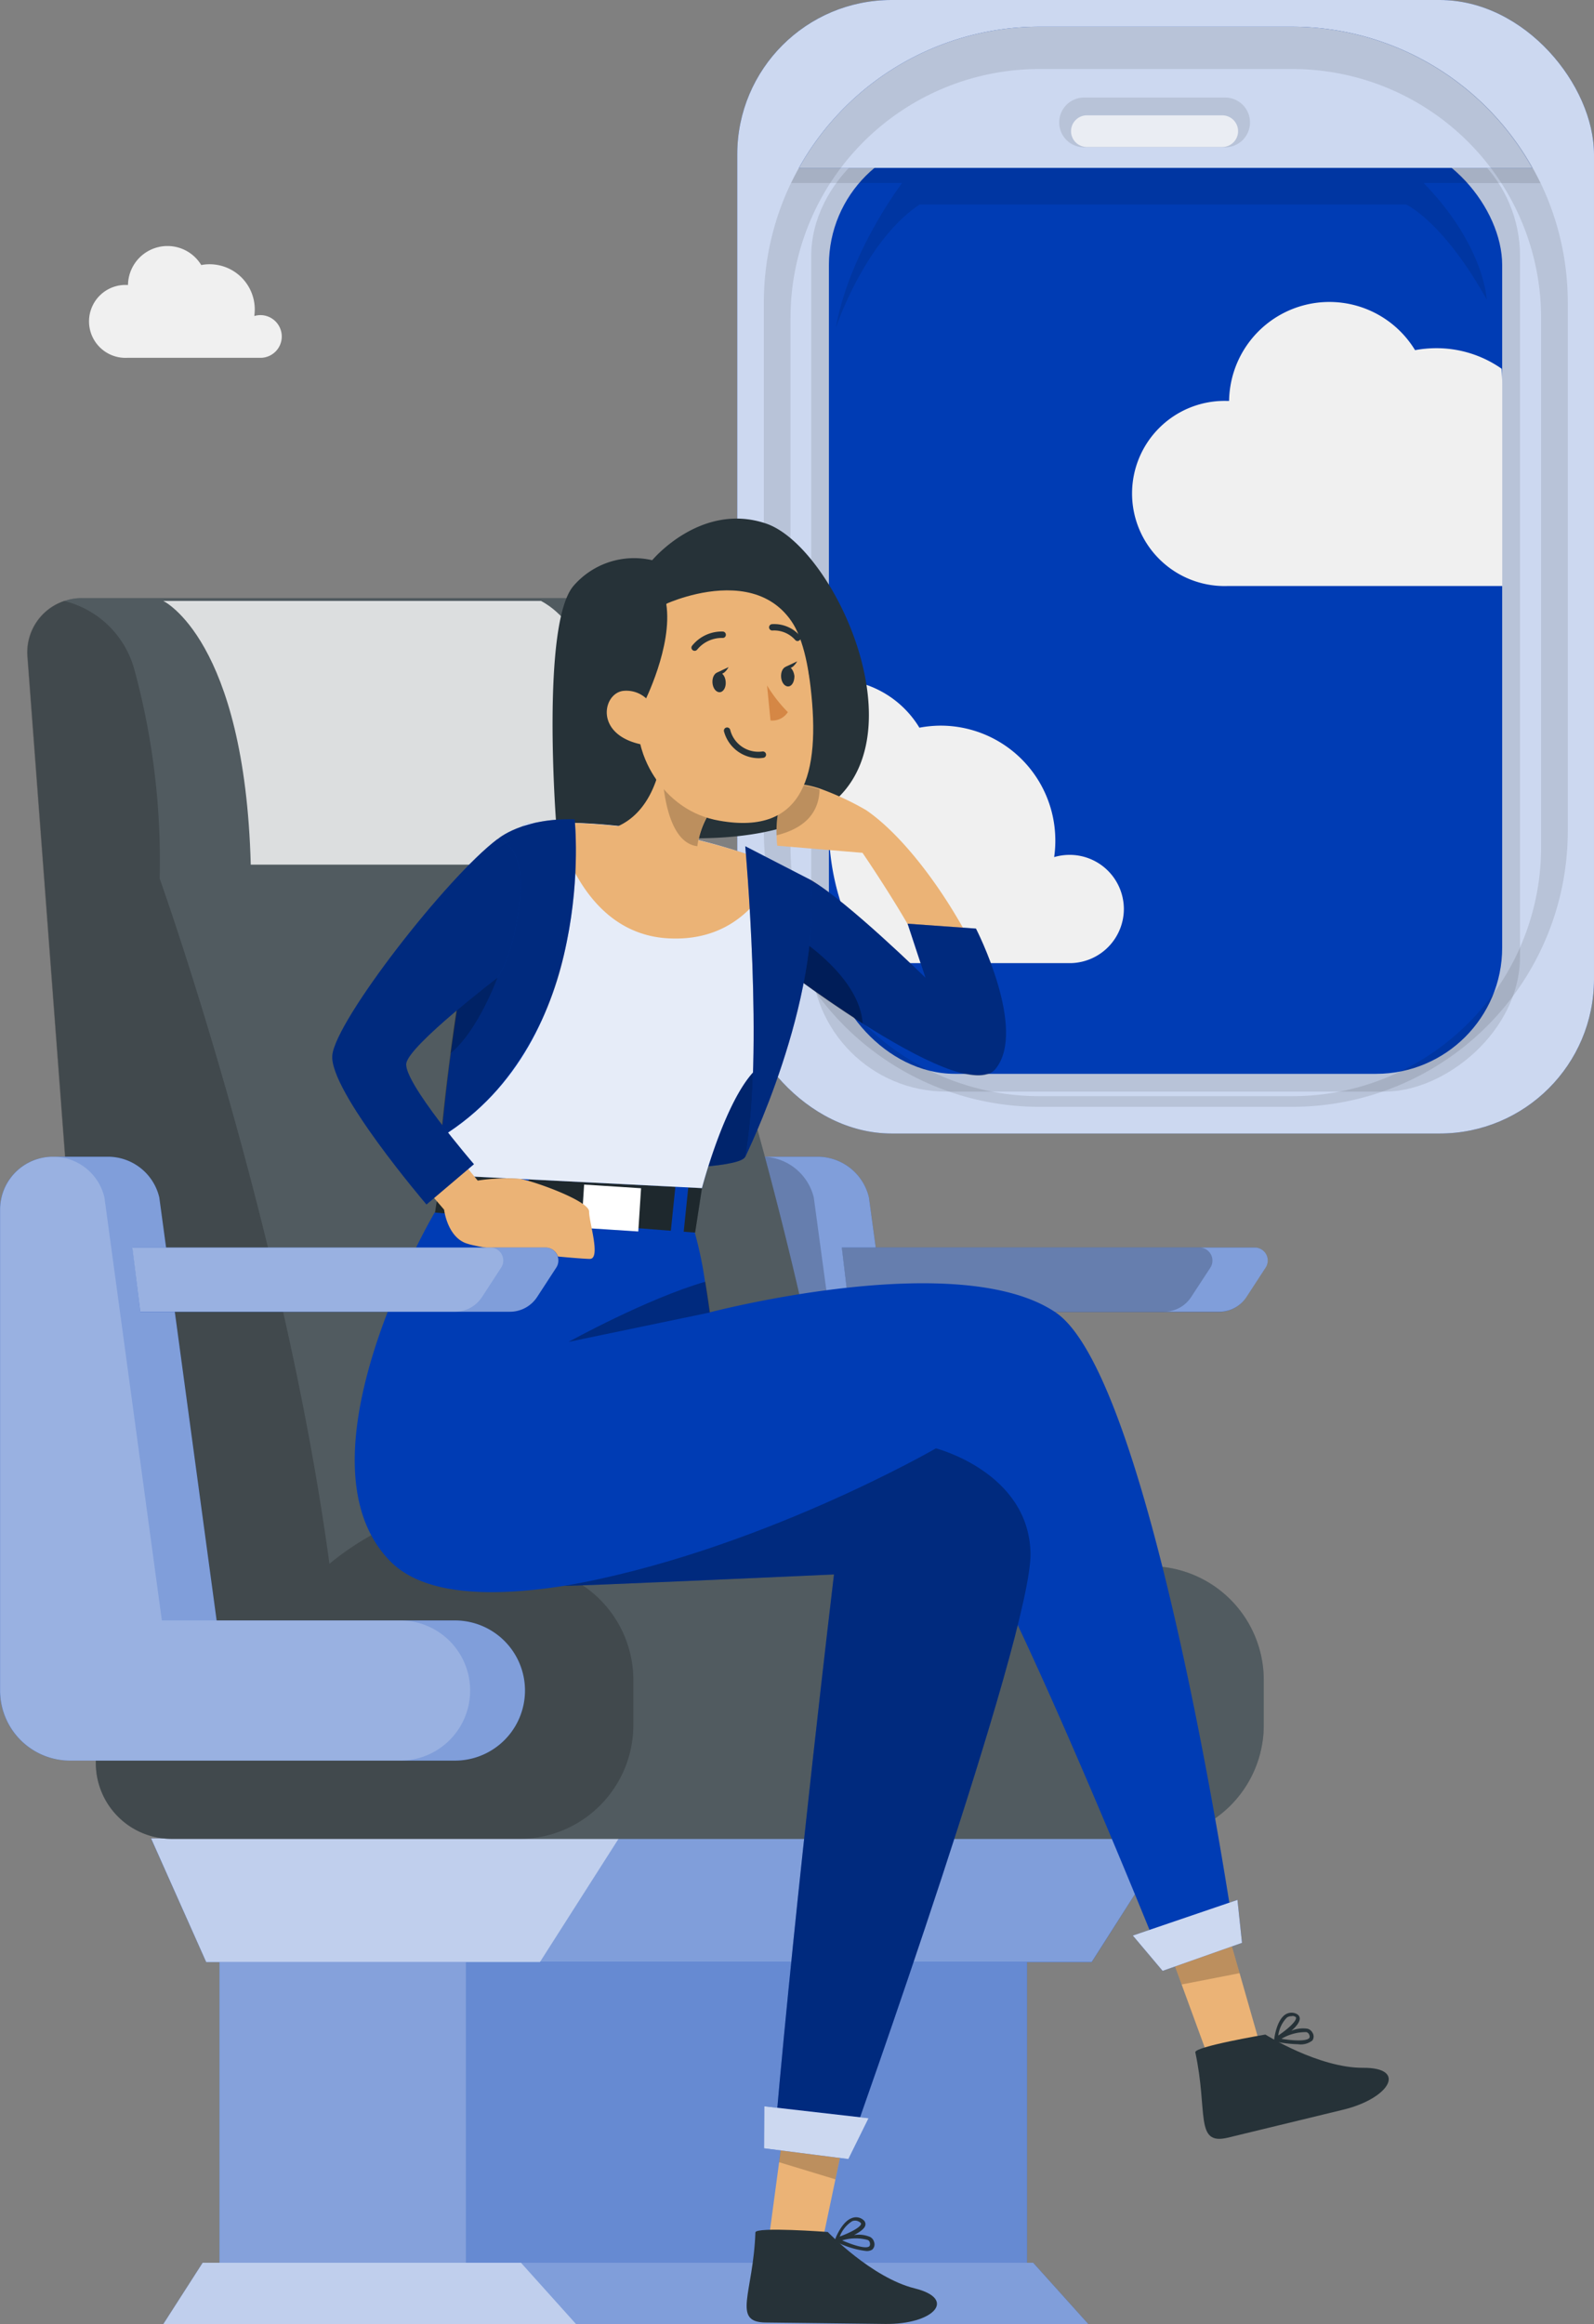 <svg xmlns="http://www.w3.org/2000/svg" width="351.25" height="511.87" viewBox="0 0 351.25 511.87">
  <rect x="0" y="0" width="351.25" height="511.87" fill="#808080" stroke="none"/>
  <g id="Window_seat-rafiki" data-name="Window seat-rafiki" transform="translate(-276.27 -196.491)">
    <g id="freepik--Windows--inject-6" transform="translate(295.888 196.491)">
      <rect id="Rectangle_410" data-name="Rectangle 410" width="188.788" height="249.647" rx="34" transform="translate(142.844)" fill="#003cb4"/>
      <rect id="Rectangle_411" data-name="Rectangle 411" width="188.788" height="249.647" rx="34" transform="translate(142.844)" fill="#fff" opacity="0.8"/>
      <rect id="Rectangle_412" data-name="Rectangle 412" width="213.762" height="156.194" rx="29.78" transform="translate(315.335 26.659) rotate(90)" opacity="0.1"/>
      <rect id="Rectangle_413" data-name="Rectangle 413" width="148.358" height="205.927" rx="27.78" transform="translate(163.039 30.577)" fill="#003cb4"/>
      <path id="Path_40773" data-name="Path 40773" d="M428.017,194.666c13.437,13.868,13.888,25.66,13.888,25.66-9.618-17.277-17.766-20.939-17.766-20.939H316.954c-11.753,7.835-18.08,26.013-18.471,27.149,2.977-16.669,14.593-31.869,14.593-31.869H288.63a60.722,60.722,0,0,1,54.709-34.416h55.708a60.722,60.722,0,0,1,54.709,34.435Z" transform="translate(-133.916 -154.354)" opacity="0.1"/>
      <path id="Path_40774" data-name="Path 40774" d="M451.09,191.346H289.51A60.722,60.722,0,0,1,342.5,160.24H398.2A60.722,60.722,0,0,1,451.09,191.346Z" transform="translate(-133.072 -154.364)" fill="#003cb4"/>
      <path id="Path_40775" data-name="Path 40775" d="M451.09,191.346H289.51A60.722,60.722,0,0,1,342.5,160.24H398.2A60.722,60.722,0,0,1,451.09,191.346Z" transform="translate(-133.072 -154.364)" fill="#fff" opacity="0.8"/>
      <path id="Path_40776" data-name="Path 40776" d="M318.79,173.675h0a5.465,5.465,0,0,0,5.465,5.485h31.106a5.465,5.465,0,0,0,5.465-5.485h0a5.465,5.465,0,0,0-5.465-5.465H324.255a5.465,5.465,0,0,0-5.465,5.465Z" transform="translate(-104.999 -146.722)" opacity="0.1"/>
      <path id="Path_40777" data-name="Path 40777" d="M353.439,177.183H323.607a3.487,3.487,0,0,1-3.487-3.487h0a3.487,3.487,0,0,1,3.487-3.487h29.832a3.487,3.487,0,0,1,3.487,3.487h0A3.487,3.487,0,0,1,353.439,177.183Z" transform="translate(-103.724 -144.805)" fill="#fff" opacity="0.7"/>
      <path id="Path_40778" data-name="Path 40778" d="M401.99,160.24H346.282a60.722,60.722,0,0,0-60.722,60.722v116.45a60.722,60.722,0,0,0,60.722,60.722H401.99a60.722,60.722,0,0,0,60.722-60.722V220.962A60.722,60.722,0,0,0,401.99,160.24Zm54.846,180.7a54.846,54.846,0,0,1-54.846,54.846H346.282a54.846,54.846,0,0,1-54.846-54.846V224.41a54.846,54.846,0,0,1,54.846-54.846H401.99a54.846,54.846,0,0,1,54.846,54.846Z" transform="translate(-136.859 -154.364)" opacity="0.1"/>
      <path id="Path_40779" data-name="Path 40779" d="M408.556,209.686v44.073H348.01a20.391,20.391,0,1,1,0-40.762h.353a22.1,22.1,0,0,1,40.978-11.185,26.16,26.16,0,0,1,4.681-.431,24.994,24.994,0,0,1,14.4,4.525C408.517,207.179,408.556,208.452,408.556,209.686Z" transform="translate(-97.14 -124.694)" fill="#f0f0f0"/>
      <path id="Path_40780" data-name="Path 40780" d="M357.873,284.193A11.949,11.949,0,0,1,346.3,296.123H301.93a54.024,54.024,0,0,1-9.05-30.028V233.637a9.773,9.773,0,0,1,1.077,0,22.056,22.056,0,0,1,18.863,10.636,26.3,26.3,0,0,1,4.662-.451A25.288,25.288,0,0,1,342.77,269.13a24.744,24.744,0,0,1-.255,3.643,12.278,12.278,0,0,1,3.428-.49A11.949,11.949,0,0,1,357.873,284.193Z" transform="translate(-129.841 -84.006)" fill="#f0f0f0"/>
      <path id="Path_40789" data-name="Path 40789" d="M227.549,263.625a4.721,4.721,0,0,0-4.7-4.7,5.112,5.112,0,0,0-1.352.2,11.5,11.5,0,0,0,.1-1.45,9.951,9.951,0,0,0-9.951-9.951,9.457,9.457,0,0,0-1.841.176,8.7,8.7,0,0,0-16.14,4.388h-.157a8.031,8.031,0,1,0,0,16.042h29.48A4.7,4.7,0,0,0,227.549,263.625Z" transform="translate(-185.077 -189.525)" fill="#f0f0f0"/>
    </g>
    <g id="freepik--Character--inject-6" transform="translate(276.27 310.708)">
      <path id="Path_40790" data-name="Path 40790" d="M379.711,389.431H327.2l-12.634-93.16A11.635,11.635,0,0,0,303.24,287.3H291.1a11.635,11.635,0,0,0-11.635,11.635V404.866A15.435,15.435,0,0,0,294.9,420.3h84.815a15.435,15.435,0,1,0,0-30.87Z" transform="translate(-123.09 -146.757)" fill="#003cb4"/>
      <path id="Path_40791" data-name="Path 40791" d="M379.711,389.431H327.2l-12.634-93.16A11.635,11.635,0,0,0,303.24,287.3H291.1a11.635,11.635,0,0,0-11.635,11.635V404.866A15.435,15.435,0,0,0,294.9,420.3h84.815a15.435,15.435,0,1,0,0-30.87Z" transform="translate(-123.09 -146.757)" fill="#fff" opacity="0.5"/>
      <path id="Path_40792" data-name="Path 40792" d="M367.547,389.431h-52.5l-12.634-93.16A11.753,11.753,0,0,0,291.1,287.3h0a11.635,11.635,0,0,0-11.635,11.635V404.866A15.435,15.435,0,0,0,294.9,420.3h72.651a15.435,15.435,0,1,0,0-30.87Z" transform="translate(-123.09 -146.757)" opacity="0.2"/>
      <path id="Path_40793" data-name="Path 40793" d="M294.33,297.51H385.3a2.86,2.86,0,0,1,2.39,4.446l-4.211,6.464a7.149,7.149,0,0,1-5.994,3.252H296.034Z" transform="translate(-108.833 -136.968)" fill="#003cb4"/>
      <path id="Path_40794" data-name="Path 40794" d="M387.715,301.957l-4.211,6.464a7.17,7.17,0,0,1-5.994,3.232H296.044L294.32,297.51h90.986a2.86,2.86,0,0,1,2.409,4.447Z" transform="translate(-108.843 -136.968)" fill="#fff" opacity="0.5"/>
      <path id="Path_40795" data-name="Path 40795" d="M375.551,301.956l-4.231,6.464a7.13,7.13,0,0,1-5.994,3.232H296.044L294.32,297.51h78.822a2.879,2.879,0,0,1,2.409,4.446Z" transform="translate(-108.843 -136.968)" opacity="0.2"/>
      <rect id="Rectangle_418" data-name="Rectangle 418" width="177.956" height="74.356" transform="translate(48.362 312.896)" fill="#003cb4"/>
      <rect id="Rectangle_419" data-name="Rectangle 419" width="177.956" height="74.356" transform="translate(48.362 312.896)" fill="#fff" opacity="0.4"/>
      <rect id="Rectangle_420" data-name="Rectangle 420" width="54.298" height="74.356" transform="translate(48.362 312.896)" fill="#fff" opacity="0.2"/>
      <path id="Path_40796" data-name="Path 40796" d="M441.254,363.95H216.62L228.784,391.2H423.9Z" transform="translate(-183.34 -73.266)" fill="#003cb4"/>
      <path id="Path_40797" data-name="Path 40797" d="M441.244,363.95l-17.355,27.227H228.774L216.63,363.95Z" transform="translate(-183.331 -73.266)" fill="#fff" opacity="0.5"/>
      <path id="Path_40798" data-name="Path 40798" d="M319.682,363.95l-17.374,27.227H228.774L216.63,363.95Z" transform="translate(-183.331 -73.266)" fill="#fff" opacity="0.5"/>
      <path id="Path_40799" data-name="Path 40799" d="M409.687,411.66H226.677L218,425.176H421.851Z" transform="translate(-182.017 -27.522)" fill="#003cb4"/>
      <path id="Path_40800" data-name="Path 40800" d="M421.851,425.176H218l8.677-13.516H409.687Z" transform="translate(-182.017 -27.522)" fill="#fff" opacity="0.5"/>
      <path id="Path_40801" data-name="Path 40801" d="M308.966,425.176H218l8.677-13.516h70.144Z" transform="translate(-182.017 -27.522)" fill="#fff" opacity="0.5"/>
      <path id="Path_40802" data-name="Path 40802" d="M384.925,445.4h-166.5L202.758,237.36a11.91,11.91,0,0,1,8.129-12.242,11.128,11.128,0,0,1,3.8-.627H320.462a21.311,21.311,0,0,1,20.587,15.67,160.618,160.618,0,0,1,5.406,46.051s25.053,69.968,36.081,141.62C383.476,433.728,384.24,439.585,384.925,445.4Z" transform="translate(-196.666 -206.979)" fill="#263238"/>
      <path id="Path_40803" data-name="Path 40803" d="M384.925,445.4h-166.5L202.758,237.36a11.91,11.91,0,0,1,8.129-12.242,11.128,11.128,0,0,1,3.8-.627H320.462a21.311,21.311,0,0,1,20.587,15.67,160.618,160.618,0,0,1,5.406,46.051s25.053,69.968,36.081,141.62C383.476,433.728,384.24,439.585,384.925,445.4Z" transform="translate(-196.666 -206.979)" fill="#fff" opacity="0.2"/>
      <path id="Path_40804" data-name="Path 40804" d="M218,224.81s17.942,8.482,19.274,58.078h79.644s3.663-47.618-15.67-58.078Z" transform="translate(-182.017 -206.672)" fill="#fff" opacity="0.8"/>
      <path id="Path_40805" data-name="Path 40805" d="M382.584,427.564c-10.675-4.251-25.66-7.835-46.306-8.521-36.943-1.312-57.177,9.7-66.971,17.825-10.147-74.786-37.413-150.924-37.413-150.924a160,160,0,0,0-5.563-45.992,21.312,21.312,0,0,0-15.494-15.141,11.909,11.909,0,0,0-8.129,12.242L218.379,445.1h166.5C384.288,439.277,383.524,433.421,382.584,427.564Z" transform="translate(-196.714 -206.672)" opacity="0.2"/>
      <path id="Path_40806" data-name="Path 40806" d="M467.775,358.412v9.794A25.072,25.072,0,0,1,442.7,393.4H227.1a16.708,16.708,0,0,1-16.689-16.728V333.34H442.7a25.072,25.072,0,0,1,25.072,25.073Z" transform="translate(-189.294 -102.615)" fill="#263238"/>
      <path id="Path_40807" data-name="Path 40807" d="M467.775,358.412v9.794A25.072,25.072,0,0,1,442.7,393.4H227.1a16.708,16.708,0,0,1-16.689-16.728V333.34H442.7a25.072,25.072,0,0,1,25.072,25.073Z" transform="translate(-189.294 -102.615)" fill="#fff" opacity="0.2"/>
      <path id="Path_40808" data-name="Path 40808" d="M328.858,358.412v9.794a25.092,25.092,0,0,1-25.092,25.19H227.1a16.708,16.708,0,0,1-16.689-16.728V333.34h93.356a25.092,25.092,0,0,1,25.092,25.073Z" transform="translate(-189.294 -102.615)" opacity="0.2"/>
      <path id="Path_40809" data-name="Path 40809" d="M311.822,307.552c-1.959,4.309-54.689,2.86-57.784,0s46.286-41.879,56.687-41.37S317.483,295.212,311.822,307.552Z" transform="translate(-147.598 -167.009)" fill="#003cb4"/>
      <path id="Path_40810" data-name="Path 40810" d="M311.822,307.552c-1.959,4.309-54.689,2.86-57.784,0s46.286-41.879,56.687-41.37S317.483,295.212,311.822,307.552Z" transform="translate(-147.598 -167.009)" opacity="0.4"/>
      <path id="Path_40811" data-name="Path 40811" d="M283.746,224.717s10.715-12.908,25.053-8.09,32.751,43.681,16.1,60.193-62.329,5.622-62.329,5.622-3.33-43.485,3.78-52.006a17.629,17.629,0,0,1,17.394-5.72Z" transform="translate(-140.03 -215.55)" fill="#263238"/>
      <path id="Path_40812" data-name="Path 40812" d="M305.933,260.507s15.67,22.9,15.67,28.559c0,.509-2.155,3.408-11.909-6.993-6.19-6.6-11.008-13.32-15.259-15.67l-1.1,3.173-4.623,13.476s4.584,3.918,10.95,8.5c10.989,8.011,27.305,18.217,34.455,14.377,9.3-4.975-10.773-43.5-27.423-54.846a62.563,62.563,0,0,0-10.205-4.74c-3.408-1.117-6.581-1.469-7.62.49a20.88,20.88,0,0,0-1.861,9.618,20.226,20.226,0,0,0,.137,2.488Z" transform="translate(-115.871 -186.896)" fill="#ebb376"/>
      <path id="Path_40813" data-name="Path 40813" d="M296.481,246.471c-.1,3.918-1.959,8.246-9.481,10.107a20.96,20.96,0,0,1,1.861-9.637C289.9,244.924,293.073,245.3,296.481,246.471Z" transform="translate(-115.881 -186.826)" opacity="0.2"/>
      <path id="Path_40814" data-name="Path 40814" d="M294.942,256.17c8.09,4.662,25.308,21.547,25.308,21.547l-3.918-11.89L331.4,266.9s11.4,22.213,4.29,30.831S286.5,273.76,286.5,273.76Z" transform="translate(-116.34 -176.604)" fill="#003cb4"/>
      <path id="Path_40815" data-name="Path 40815" d="M335.7,297.814c-3.741,4.584-17.3-2.409-29.264-10.009-10.6-6.738-19.921-13.966-19.921-13.966l4.623-9.676,3.8-7.992c8.09,4.662,25.327,21.547,25.327,21.547l-3.918-11.89,15.043,1.077S342.786,289.136,335.7,297.814Z" transform="translate(-116.331 -176.604)" opacity="0.3"/>
      <path id="Path_40816" data-name="Path 40816" d="M306.431,281.476c-10.6-6.738-19.921-13.966-19.921-13.966l5.876-4.74S305.765,271.193,306.431,281.476Z" transform="translate(-116.331 -170.276)" opacity="0.3"/>
      <path id="Path_40817" data-name="Path 40817" d="M352.328,403.118l-11.42,2.762-5.778-15.768-5.25-14.338,13.006-5.563,5.015,17.414Z" transform="translate(-74.748 -67.264)" fill="#ebb376"/>
      <path id="Path_40818" data-name="Path 40818" d="M334.1,389.918c-.274-1.254,15.435-3.918,15.435-3.918s11.753,7.385,21.547,7.326,5.876,6.738-4.388,9.226l-25.464,6.17C333.906,410.446,336.942,403.081,334.1,389.918Z" transform="translate(-70.704 -52.125)" fill="#263238"/>
      <path id="Path_40819" data-name="Path 40819" d="M348.243,390.488a28.119,28.119,0,0,1-5.014-.588h-.137l-.117-.118a.158.158,0,0,1,0-.1.589.589,0,0,1,0-.2c0-.176.47-4.094,2.351-5.465a2.527,2.527,0,0,1,1.959-.431c.783.176,1.214.529,1.312,1.058.157.823-.744,1.959-1.841,2.879a6.621,6.621,0,0,1,3.565-.451,1.742,1.742,0,0,1,1.077.842,1.548,1.548,0,0,1,0,1.743A4.153,4.153,0,0,1,348.243,390.488Zm-3.663-1.195c2.527.411,5.563.588,6.151-.2,0,0,.2-.274-.1-.842a.92.92,0,0,0-.568-.431,10.461,10.461,0,0,0-5.485,1.469Zm2.115-4.975a1.585,1.585,0,0,0-.96.333,6.914,6.914,0,0,0-1.861,3.918c2.1-1.41,4.016-3.154,3.918-3.918,0-.215-.431-.333-.666-.392Z" transform="translate(-62.202 -54.477)" fill="#263238"/>
      <path id="Path_40820" data-name="Path 40820" d="M347.9,387.624l-12.771,2.488-5.25-14.338,13.006-5.563Z" transform="translate(-74.748 -67.264)" opacity="0.2"/>
      <path id="Path_40821" data-name="Path 40821" d="M433.365,453.944l-15.827,5.876S375.287,354.183,366.609,353.81s-97.1,40.273-119.251,17.727,9.794-76.8,9.794-76.8,53.3-7.62,57.314,4.427a84.056,84.056,0,0,1,2.253,10.793c.607,3.682,1.019,6.777,1.019,6.777h0c1.645-.411,55.159-14.221,76.236,0C415.5,331.226,433.365,453.944,433.365,453.944Z" transform="translate(-161.368 -141.909)" fill="#003cb4"/>
      <path id="Path_40822" data-name="Path 40822" d="M297.561,426.75l-11.381-2.9,2.194-16.336,2.018-14.965,14.084,1.254-3.663,17.453Z" transform="translate(-116.647 -45.845)" fill="#ebb376"/>
      <path id="Path_40823" data-name="Path 40823" d="M285.556,408.544c0-1.293,15.945-.1,15.945-.1s9.676,10.068,19.157,12.419,4.094,7.992-6.542,7.835l-26.267-.313C280.287,428.328,285.086,421.962,285.556,408.544Z" transform="translate(-119.098 -31.086)" fill="#263238"/>
      <path id="Path_40824" data-name="Path 40824" d="M300.3,413.957a19.586,19.586,0,0,1-6.621-2.1h-.1a.431.431,0,0,1,0-.157h0a.313.313,0,0,1,0-.2c0-.176,1.45-3.918,3.6-4.74a2.507,2.507,0,0,1,2.057,0c.725.353,1.077.823,1.038,1.352,0,.842-1.214,1.665-2.507,2.351a6.366,6.366,0,0,1,3.565.431,1.763,1.763,0,0,1,.842,1.077,1.567,1.567,0,0,1-.411,1.7A2.213,2.213,0,0,1,300.3,413.957Zm-5.171-2.331c2.331,1.019,5.25,1.959,5.994,1.312,0,0,.274-.215.117-.842a.823.823,0,0,0-.451-.549,10.128,10.128,0,0,0-5.6.078ZM298,407.277a1.957,1.957,0,0,0-.627.117,6.9,6.9,0,0,0-2.762,3.389c2.37-.862,4.642-2.076,4.7-2.8,0-.215-.353-.431-.568-.529a1.667,1.667,0,0,0-.686-.176Z" transform="translate(-109.569 -32.424)" fill="#263238"/>
      <path id="Path_40825" data-name="Path 40825" d="M299.7,411.532l-12.438-3.78,2.057-15.122,14.1,1.195Z" transform="translate(-115.612 -45.768)" opacity="0.2"/>
      <path id="Path_40826" data-name="Path 40826" d="M327.07,378.715l23.055-7.855,1,9.461-17.492,6.17Z" transform="translate(-77.442 -66.641)" fill="#003cb4"/>
      <path id="Path_40827" data-name="Path 40827" d="M263.07,350.392s3.6,0,59.508-2.527c0,0-8.364,69.889-12.908,122.209l16.708,2.86s39.94-112.043,39.509-129.828-20.842-23.016-20.842-23.016S305.223,343.106,263.07,350.392Z" transform="translate(-138.805 -115.319)" fill="#003cb4"/>
      <path id="Path_40828" data-name="Path 40828" d="M263.07,350.392s3.6,0,59.508-2.527c0,0-8.364,69.889-12.908,122.209l16.708,2.86s39.94-112.043,39.509-129.828-20.842-23.016-20.842-23.016S305.223,343.106,263.07,350.392Z" transform="translate(-138.805 -115.319)" opacity="0.3"/>
      <path id="Path_40829" data-name="Path 40829" d="M285.639,394.07l22.977,2.625-4.446,8.991-18.589-2.37Z" transform="translate(-117.222 -44.388)" fill="#003cb4"/>
      <path id="Path_40830" data-name="Path 40830" d="M294.754,308.127l-31.164,6.484s17.218-9.52,30.146-13.261C294.343,305.033,294.754,308.127,294.754,308.127Z" transform="translate(-138.306 -133.286)" opacity="0.3"/>
      <path id="Path_40831" data-name="Path 40831" d="M249.863,289.35l-1.293,8.286,57.314,4.407,1.508-9.794Z" transform="translate(-152.707 -144.792)" fill="#263238"/>
      <path id="Path_40832" data-name="Path 40832" d="M249.863,289.35l-1.293,8.286,57.314,4.407,1.508-9.794Z" transform="translate(-152.707 -144.792)" opacity="0.2"/>
      <rect id="Rectangle_421" data-name="Rectangle 421" width="2.84" height="14.495" transform="translate(113.842 143.732) rotate(5.87)" fill="#003cb4"/>
      <rect id="Rectangle_422" data-name="Rectangle 422" width="12.575" height="9.539" transform="translate(128.715 146.676) rotate(3.68)" fill="#fff"/>
      <rect id="Rectangle_423" data-name="Rectangle 423" width="2.84" height="14.495" transform="translate(149.014 145.313) rotate(5.88)" fill="#003cb4"/>
      <path id="Path_40833" data-name="Path 40833" d="M249.23,327.341s7.11-70.928,18.941-77.47a132.023,132.023,0,0,1,62.5,12.477s-5.876,35.258-12.458,42.192-11.459,25.7-11.459,25.7Z" transform="translate(-152.074 -182.782)" fill="#003cb4"/>
      <g id="Group_3316" data-name="Group 3316" transform="translate(97.156 66.944)" opacity="0.9">
        <path id="Path_40834" data-name="Path 40834" d="M249.23,327.341s7.11-70.928,18.941-77.47a132.023,132.023,0,0,1,62.5,12.477s-5.876,35.258-12.458,42.192-11.459,25.7-11.459,25.7Z" transform="translate(-249.23 -249.726)" fill="#fff"/>
      </g>
      <path id="Path_40835" data-name="Path 40835" d="M311,259.123c-1.959,4.975-8.246,17.041-24.23,16.082-18.217-1.077-23.7-21.664-24.583-25.464A135.449,135.449,0,0,1,311,259.123Z" transform="translate(-139.648 -182.769)" fill="#ebb376"/>
      <path id="Path_40836" data-name="Path 40836" d="M287.582,263.9c-.235,3.428,1.606,4.407,1.606,4.407a6.934,6.934,0,0,1-8.246,7.228c-10.617-2.135-12.732-15.376-12.732-15.376,8.09-2.331,10.695-10.754,11.518-15.847a27.143,27.143,0,0,0,.392-3.918l13.712,10.6a51.729,51.729,0,0,0-3.917,6.053A18.04,18.04,0,0,0,287.582,263.9Z" transform="translate(-133.876 -191.734)" fill="#ebb376"/>
      <path id="Path_40837" data-name="Path 40837" d="M288.165,250.909a51.715,51.715,0,0,0-3.918,6.053,18.039,18.039,0,0,0-2.331,6.934c-8.188-1-7.835-19.47-7.835-19.47v-.117a27.148,27.148,0,0,0,.392-3.918Z" transform="translate(-128.249 -191.734)" opacity="0.2"/>
      <path id="Path_40838" data-name="Path 40838" d="M288.542,223.189c14.789-.666,19.9,7.032,21.664,22.232,2.213,18.981-1.41,32.692-20.078,29.382C264.762,270.475,263.979,224.267,288.542,223.189Z" transform="translate(-131.584 -208.264)" fill="#ebb376"/>
      <path id="Path_40839" data-name="Path 40839" d="M285.92,234.31a31.731,31.731,0,0,0,4.584,5.876,4.074,4.074,0,0,1-3.82,1.841Z" transform="translate(-116.896 -197.563)" fill="#d58745"/>
      <path id="Path_40840" data-name="Path 40840" d="M282.7,234.927c.1,1.214-.49,2.253-1.312,2.292s-1.528-.881-1.606-2.1.509-2.233,1.312-2.292S282.624,233.713,282.7,234.927Z" transform="translate(-122.787 -198.984)" fill="#263238"/>
      <path id="Path_40841" data-name="Path 40841" d="M280.28,233.464l2.566-1.214S281.69,234.561,280.28,233.464Z" transform="translate(-122.304 -199.538)" fill="#263238"/>
      <path id="Path_40842" data-name="Path 40842" d="M290.442,234.277c0,1.214-.509,2.233-1.332,2.292s-1.528-.881-1.606-2.1.509-2.233,1.312-2.292S290.285,233.063,290.442,234.277Z" transform="translate(-115.385 -199.607)" fill="#263238"/>
      <path id="Path_40843" data-name="Path 40843" d="M288,232.814l2.566-1.214S289.352,233.911,288,232.814Z" transform="translate(-114.902 -200.162)" fill="#263238"/>
      <path id="Path_40844" data-name="Path 40844" d="M278.13,232.5a.7.7,0,0,1-.392-.118.686.686,0,0,1-.2-.979,8.364,8.364,0,0,1,6.777-3.154.705.705,0,0,1,.686.725.686.686,0,0,1-.725.686,7.032,7.032,0,0,0-5.563,2.527A.744.744,0,0,1,278.13,232.5Z" transform="translate(-125.051 -203.375)" fill="#263238"/>
      <path id="Path_40845" data-name="Path 40845" d="M292.418,231.151a.705.705,0,0,1-.49-.215,6.229,6.229,0,0,0-4.956-2.115.705.705,0,0,1-.235-1.391,7.522,7.522,0,0,1,6.17,2.507.686.686,0,0,1,0,1,.744.744,0,0,1-.49.215Z" transform="translate(-116.676 -204.179)" fill="#263238"/>
      <path id="Path_40846" data-name="Path 40846" d="M275.583,251.624s6.366-12.458,4.9-21.8c0,0,28.775-13.281,31.556,16.415,0,0,1.685-26.542-23.76-25.993s-23.682,37.726-10.068,48.225C278.207,268.469,271.646,259.4,275.583,251.624Z" transform="translate(-133.669 -211.057)" fill="#263238"/>
      <path id="Path_40847" data-name="Path 40847" d="M278.644,240.577a6.484,6.484,0,0,0-7.248-5.622c-4.564.705-6.327,10.205,5.171,11.968C278.233,247.159,279.075,245.533,278.644,240.577Z" transform="translate(-134.184 -196.994)" fill="#ebb376"/>
      <path id="Path_40848" data-name="Path 40848" d="M288.768,245.794a7.953,7.953,0,0,1-7.679-5.878.706.706,0,1,1,1.372-.331,6.386,6.386,0,0,0,7.13,4.721.725.725,0,0,1,.764.646.705.705,0,0,1-.646.764A7.841,7.841,0,0,1,288.768,245.794Z" transform="translate(-121.547 -193.024)" fill="#263238"/>
      <path id="Path_40849" data-name="Path 40849" d="M327.07,378.715l23.055-7.855,1,9.461-17.492,6.17Z" transform="translate(-77.442 -66.641)" fill="#fff" opacity="0.8"/>
      <path id="Path_40850" data-name="Path 40850" d="M285.639,394.07l22.977,2.625-4.446,8.991-18.589-2.37Z" transform="translate(-117.222 -44.388)" fill="#fff" opacity="0.8"/>
      <path id="Path_40851" data-name="Path 40851" d="M278.662,249.381s5.152,48.637-29.382,69.929c0,0,4.055-46.031,12.458-65.58C261.64,253.73,267.1,248.99,278.662,249.381Z" transform="translate(-152.026 -183.135)" fill="#003cb4"/>
      <path id="Path_40852" data-name="Path 40852" d="M276.829,276.883A69.38,69.38,0,0,1,261.864,308.6,54.4,54.4,0,0,1,249.23,319.31s.686-7.835,2.1-18.393c.49-3.624,1.038-7.581,1.685-11.635.431-2.742.9-5.524,1.43-8.305.842-4.6,1.783-9.167,2.86-13.418a91.116,91.116,0,0,1,4.388-13.829s5.465-4.74,17.022-4.348A97.742,97.742,0,0,1,276.829,276.883Z" transform="translate(-152.074 -183.135)" opacity="0.3"/>
      <path id="Path_40853" data-name="Path 40853" d="M283.47,252.39s4.153,46.169,0,68.381c0,0,16.944-34.22,14.378-60.977Z" transform="translate(-119.245 -180.228)" fill="#003cb4"/>
      <path id="Path_40854" data-name="Path 40854" d="M283.47,252.39s4.153,46.169,0,68.381c0,0,16.944-34.22,14.378-60.977Z" transform="translate(-119.245 -180.228)" opacity="0.3"/>
      <path id="Path_40855" data-name="Path 40855" d="M260.662,269.178s-4.29,11.753-10.362,16.669c.49-3.624,1.038-7.58,1.685-11.635.431-2.742.9-5.524,1.43-8.305C256.176,264.321,258.879,264.791,260.662,269.178Z" transform="translate(-151.048 -168.066)" opacity="0.2"/>
      <path id="Path_40856" data-name="Path 40856" d="M245.07,291.7l8.854,10.284s.666,5.759,4.681,7.345,24.916,3.506,27.423,3.506-.176-8.109-.157-10.44-12.105-6.679-15.259-7.208a42.13,42.13,0,0,0-9.285.392l-9.383-11.439Z" transform="translate(-156.063 -149.787)" fill="#ebb376"/>
      <path id="Path_40857" data-name="Path 40857" d="M273.4,251.59c-11.185,8.442-35.591,39.842-36.375,47.579s20.744,32.888,20.744,32.888l10.46-8.873s-15.67-18.177-14.906-22.252S273.4,282.108,273.4,282.108s3.624-4.584,4.936-17.2S273.4,251.59,273.4,251.59Z" transform="translate(-163.791 -180.995)" fill="#003cb4"/>
      <path id="Path_40858" data-name="Path 40858" d="M273.4,251.59c-11.185,8.442-35.591,39.842-36.375,47.579s20.744,32.888,20.744,32.888l10.46-8.873s-15.67-18.177-14.906-22.252S273.4,282.108,273.4,282.108s3.624-4.584,4.936-17.2S273.4,251.59,273.4,251.59Z" transform="translate(-163.791 -180.995)" opacity="0.3"/>
      <path id="Path_40859" data-name="Path 40859" d="M299.959,389.431H247.366l-12.634-93.16A11.635,11.635,0,0,0,223.41,287.3H211.265a11.635,11.635,0,0,0-11.635,11.635V404.866A15.435,15.435,0,0,0,215.065,420.3h84.815a15.435,15.435,0,0,0,0-30.87Z" transform="translate(-199.63 -146.757)" fill="#003cb4"/>
      <path id="Path_40860" data-name="Path 40860" d="M299.959,389.431H247.366l-12.634-93.16A11.635,11.635,0,0,0,223.41,287.3H211.265a11.635,11.635,0,0,0-11.635,11.635V404.866A15.435,15.435,0,0,0,215.065,420.3h84.815a15.435,15.435,0,0,0,0-30.87Z" transform="translate(-199.63 -146.757)" fill="#fff" opacity="0.5"/>
      <path id="Path_40861" data-name="Path 40861" d="M287.757,389.431h-52.5l-12.654-93.16a11.615,11.615,0,0,0-11.3-8.971h0a11.635,11.635,0,0,0-11.635,11.635V404.866A15.435,15.435,0,0,0,215.105,420.3h72.651a15.435,15.435,0,1,0,0-30.87Z" transform="translate(-199.592 -146.757)" fill="#fff" opacity="0.2"/>
      <path id="Path_40862" data-name="Path 40862" d="M214.54,297.51h91.005a2.879,2.879,0,0,1,2.409,4.446l-4.211,6.464a7.189,7.189,0,0,1-5.994,3.252H216.244Z" transform="translate(-185.334 -136.968)" fill="#003cb4"/>
      <path id="Path_40863" data-name="Path 40863" d="M307.905,301.956l-4.211,6.464a7.169,7.169,0,0,1-5.994,3.232H216.254L214.53,297.51h91.025a2.86,2.86,0,0,1,2.351,4.446Z" transform="translate(-185.344 -136.968)" fill="#fff" opacity="0.5"/>
      <path id="Path_40864" data-name="Path 40864" d="M295.761,301.957l-4.211,6.464a7.13,7.13,0,0,1-5.994,3.232h-69.3L214.53,297.51h78.822a2.86,2.86,0,0,1,2.409,4.447Z" transform="translate(-185.344 -136.968)" fill="#fff" opacity="0.2"/>
    </g>
  </g>
</svg>
